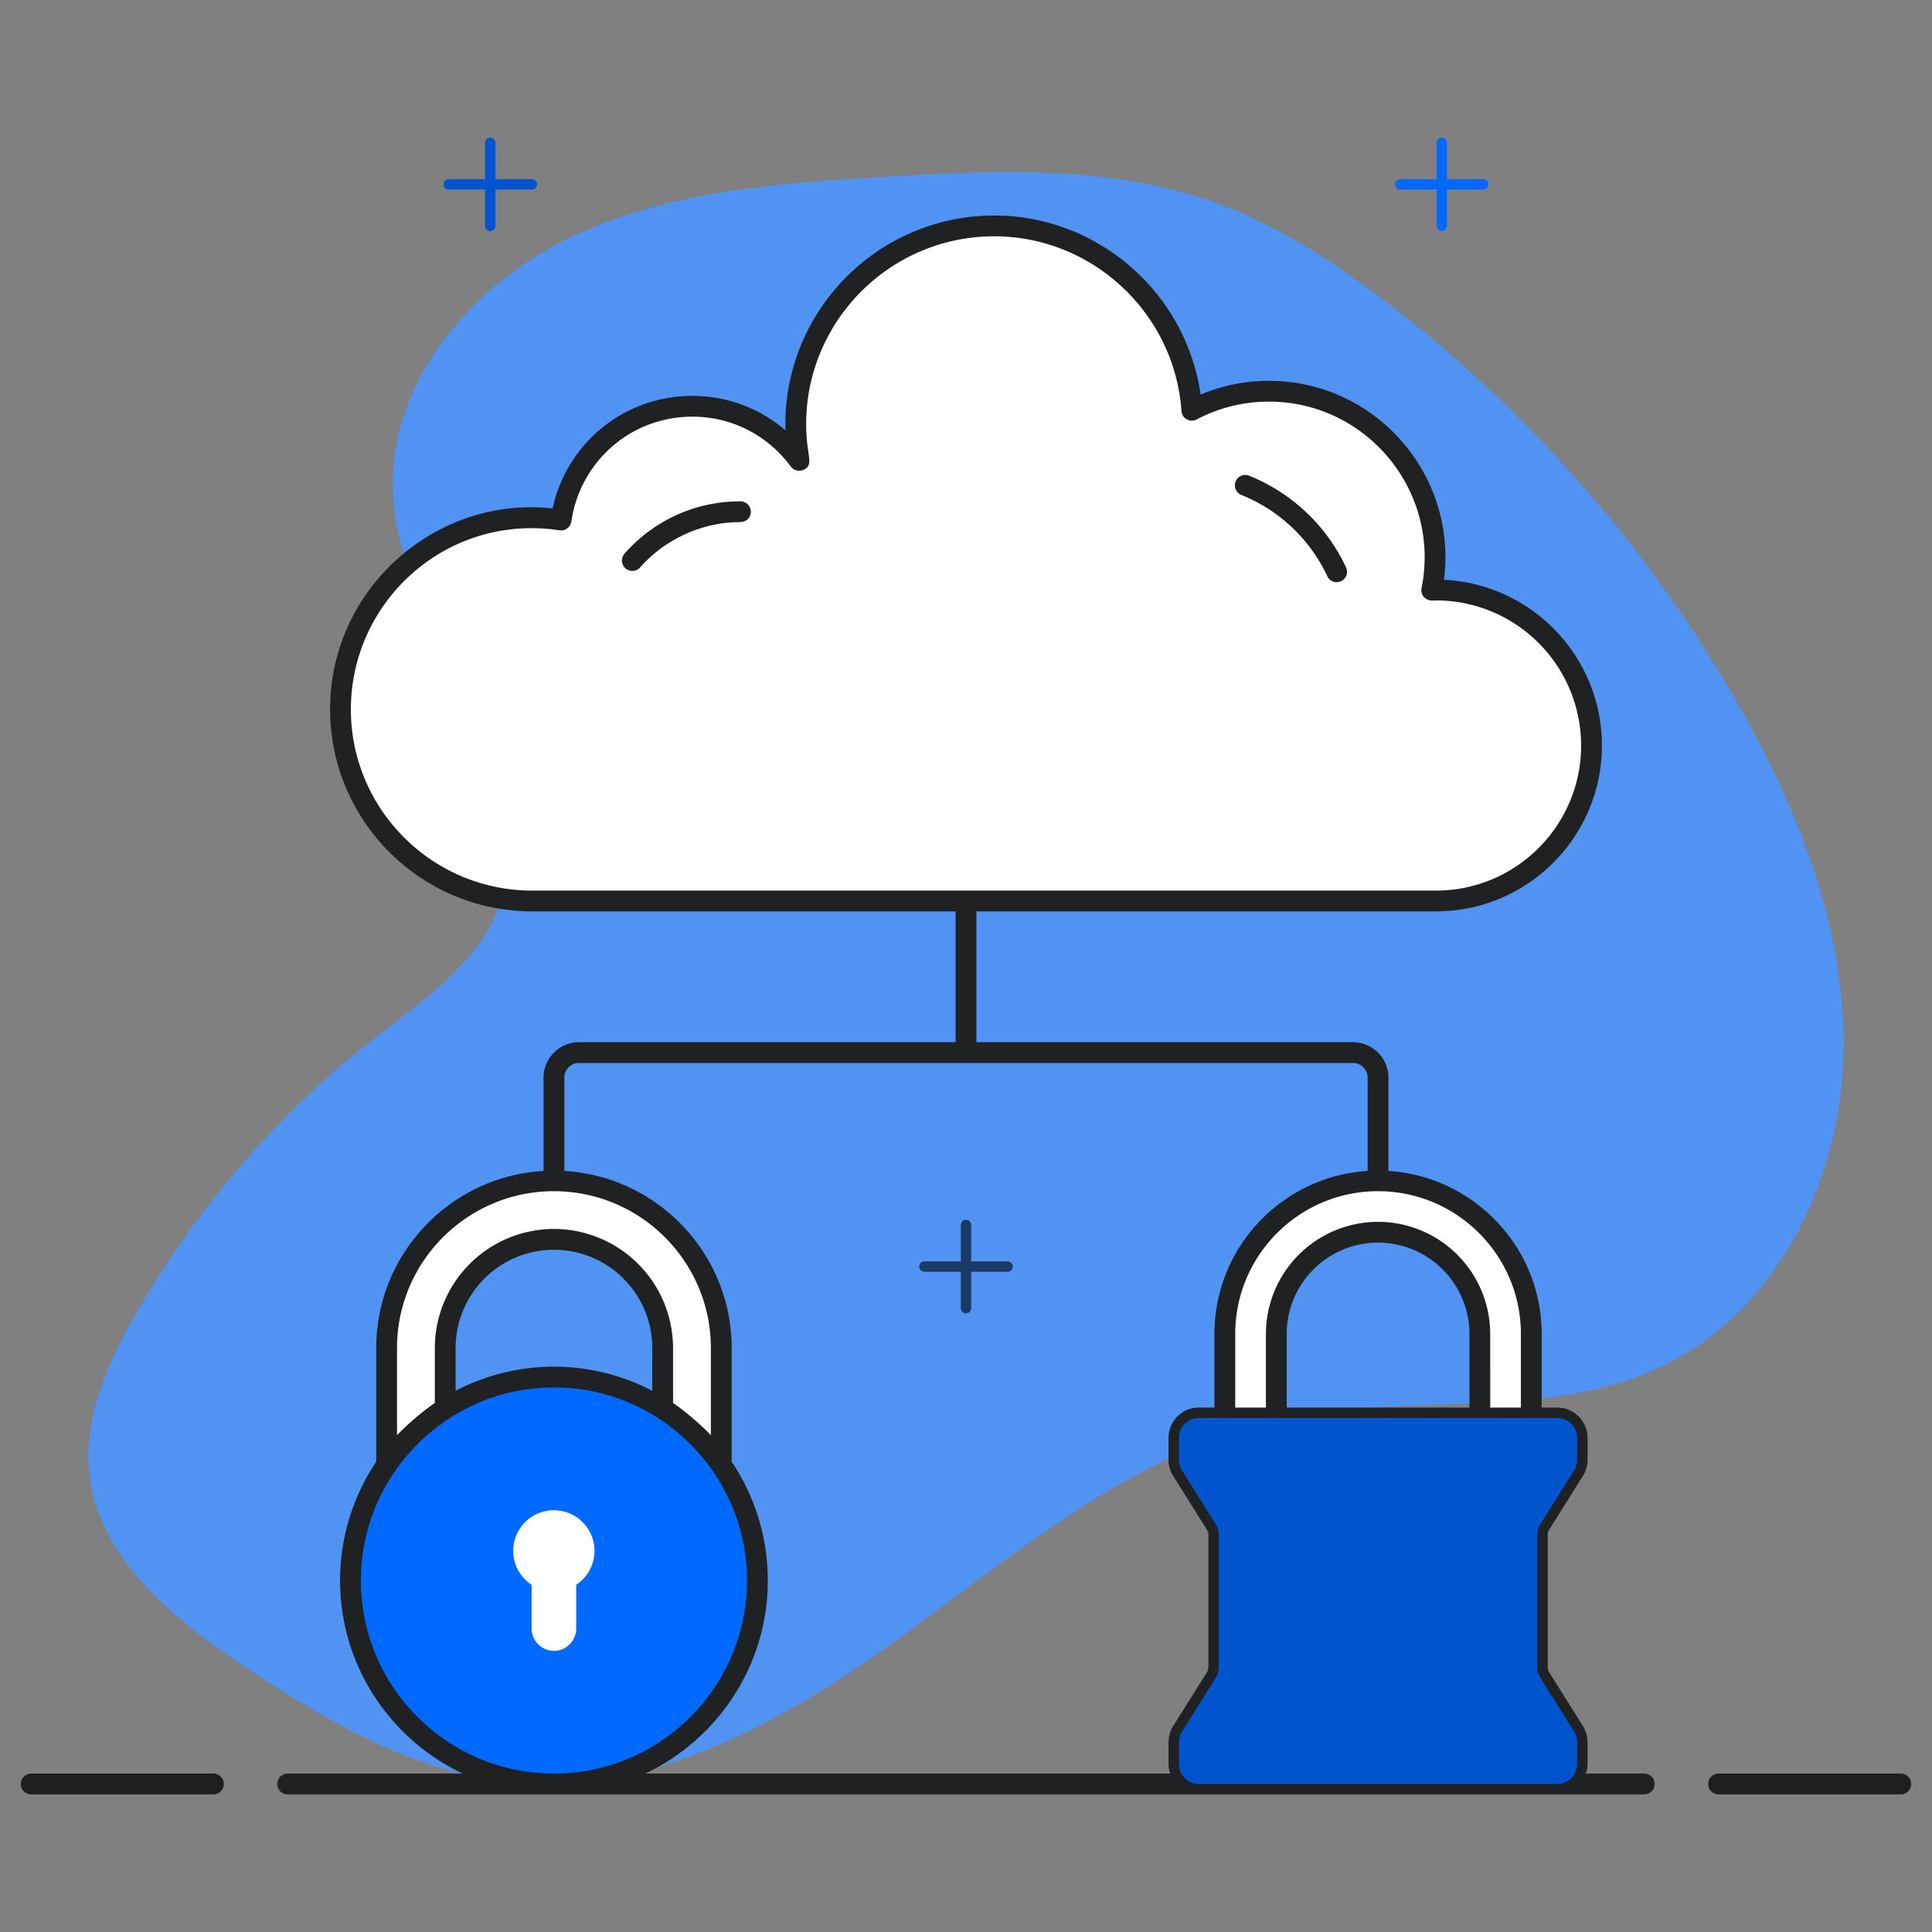<svg xmlns="http://www.w3.org/2000/svg" viewBox="0 0 93 93"><rect x="0" y="0" width="93" height="93" fill="#808080" stroke="none"/><path fill="#5093f3" d="M24.482 40.271c-.2-2.993-1.595-5.756-2.92-8.447s-2.637-5.516-2.651-8.516c-.025-5.15 3.9-9.663 8.548-11.883s9.933-2.6 15.075-2.908c5.375-.322 10.924-.583 15.988 1.247 2.92 1.054 5.557 2.767 8.03 4.642a65.01 65.01 0 0 1 17.05 19.375c2.995 5.218 5.296 11.05 5.134 17.065-.162 6.014-3.2 12.207-8.6 14.861-5.56 2.734-12.224 1.314-18.29 2.573-6.842 1.418-12.45 6.107-18.09 10.232-5.639 4.125-12.187 7.973-19.14 7.282-4.642-.462-8.831-2.91-12.721-5.485-3.463-2.293-7.128-5.225-7.59-9.352-.302-2.691.861-5.324 2.205-7.675a45.935 45.935 0 0 1 10.095-12.157c3.656-3.111 8.25-5.293 7.877-10.854z" class="colorc3f7fc svgShape"/><path fill="#1e1e1e" d="M91.5 86.375h-8.774a.5.5 0 1 1 0-1H91.5a.5.5 0 1 1 0 1zm-81.226 0H1.5a.5.5 0 1 1 0-1h8.774a.5.5 0 1 1 0 1z" class="color1e1e1e svgShape"/><path fill="#fff" d="M69.125 28.401c-.07 0-.137.009-.206.01a7.995 7.995 0 0 0-7.837-9.58 7.962 7.962 0 0 0-3.71.918c-.349-4.958-4.47-8.874-9.517-8.874a9.55 9.55 0 0 0-9.55 9.55c0 .593.062 1.171.165 1.734-1.17-1.57-3.026-2.602-5.136-2.602-3.223 0-5.866 2.381-6.327 5.476a9.252 9.252 0 0 0-1.391-.116 9.227 9.227 0 0 0-9.227 9.226 9.227 9.227 0 0 0 9.227 9.227h43.51a7.485 7.485 0 0 0 0-14.969z" class="colorffffff svgShape"/><path fill="#EAF3FA" d="M46.5 43.37v7.299"/><path fill="#fff" d="M26.662 56.84c-4.437 0-8.05 3.607-8.05 8.05v5.62a9.768 9.768 0 0 1 2.819-2.706V64.89a5.239 5.239 0 0 1 5.231-5.232A5.24 5.24 0 0 1 31.9 64.89v2.914a9.77 9.77 0 0 1 2.818 2.706v-5.62c0-4.443-3.613-8.05-8.056-8.05z" class="colorffffff svgShape"/><circle cx="26.665" cy="76.081" r="9.794" fill="#0069ff" class="colorff6700 svgShape"/><path fill="#fff" d="M28.617 74.651c0 .682-.35 1.285-.88 1.635v2.103c0 .293-.118.564-.315.76a1.051 1.051 0 0 1-.755.317 1.08 1.08 0 0 1-1.077-1.077v-2.103a1.952 1.952 0 0 1 1.077-3.586c1.076 0 1.95.874 1.95 1.951zm39.67.983c0 .682-.349 1.285-.879 1.634v2.103c0 .293-.118.564-.315.761a1.051 1.051 0 0 1-.756.316 1.08 1.08 0 0 1-1.077-1.077v-2.103a1.952 1.952 0 0 1 1.077-3.586c1.077 0 1.95.875 1.95 1.952zm-1.955-18.795c-4.062 0-7.372 3.31-7.372 7.371v4.045h2.477V64.21a4.9 4.9 0 0 1 9.798 0v4.045h2.476V64.21c0-4.06-3.31-7.37-7.38-7.37z" class="colorffffff svgShape"/><path fill="#1f2123" d="M79.152 85.375h-2.814a1.45 1.45 0 0 0 .08-.458V83.86c0-.274-.076-.542-.222-.775l-1.624-2.587a.462.462 0 0 1-.07-.245v-6.376c0-.086.024-.17.07-.243l1.624-2.589c.146-.232.223-.5.223-.774v-1.057a1.46 1.46 0 0 0-1.458-1.458h-.75V64.21c0-4.17-3.266-7.585-7.377-7.845v-4.49c0-.94-.766-1.706-1.706-1.706H47V43.87h22.125c4.403 0 7.985-3.581 7.985-7.984 0-4.275-3.377-7.776-7.602-7.976.648-5.094-3.328-9.577-8.427-9.577a8.369 8.369 0 0 0-3.287.663c-.7-4.89-4.933-8.621-9.939-8.621-5.542 0-10.05 4.508-10.05 10.05 0 .097.002.195.005.293a6.813 6.813 0 0 0-4.476-1.66 6.857 6.857 0 0 0-6.732 5.417c-5.552-.625-10.712 3.799-10.712 9.669 0 5.363 4.363 9.726 9.726 9.726H46v6.299H27.872c-.941 0-1.707.766-1.707 1.706v4.49c-4.483.26-8.054 3.978-8.054 8.525v5.473a10.232 10.232 0 0 0-1.74 5.718c0 4.102 2.418 7.64 5.898 9.294h-8.421a.5.5 0 1 0 0 1h65.304a.5.5 0 1 0 0-1zM16.89 34.144c0-5.225 4.63-9.434 10.042-8.617a.498.498 0 0 0 .569-.42c.437-2.926 2.89-5.05 5.833-5.05 1.873 0 3.599.875 4.734 2.401.139.187.386.25.602.16.555-.242.135-.647.135-2.193 0-4.99 4.06-9.05 9.05-9.05 4.726 0 8.687 3.693 9.017 8.409a.5.5 0 0 0 .732.407 7.406 7.406 0 0 1 3.477-.858c4.703 0 8.284 4.31 7.348 8.98-.03.15.01.305.108.42a.572.572 0 0 0 .396.179l.192-.011a6.993 6.993 0 0 1 6.985 6.985c0 3.85-3.133 6.984-6.985 6.984H25.616c-4.811 0-8.726-3.914-8.726-8.726zM73.21 64.21v3.545h-1.476V64.21a5.405 5.405 0 0 0-5.402-5.395 5.402 5.402 0 0 0-5.395 5.395v3.545H59.46V64.21c0-3.788 3.083-6.87 6.872-6.87 3.793 0 6.879 3.082 6.879 6.87zm-2.476 0v3.546h-8.797V64.21a4.4 4.4 0 0 1 4.395-4.395 4.404 4.404 0 0 1 4.402 4.395zm-51.623.68c0-4.163 3.388-7.55 7.551-7.55 4.167 0 7.557 3.387 7.557 7.55v4.196c-.292-.315-1.147-1.101-1.82-1.552V64.89a5.741 5.741 0 0 0-5.737-5.732 5.738 5.738 0 0 0-5.731 5.732v2.644a12.415 12.415 0 0 0-1.82 1.552V64.89zm12.288 0v2.06a10.22 10.22 0 0 0-9.468 0v-2.06a4.737 4.737 0 0 1 4.731-4.732A4.74 4.74 0 0 1 31.4 64.89zM17.371 76.08c0-5.093 4.152-9.294 9.294-9.294 5.144 0 9.294 4.206 9.294 9.294 0 5.125-4.169 9.294-9.294 9.294s-9.294-4.17-9.294-9.294zm38.96 9.294h-25.27c3.48-1.653 5.898-5.192 5.898-9.294a10.23 10.23 0 0 0-1.74-5.718V64.89c0-4.546-3.57-8.263-8.054-8.525v-4.49c0-.39.317-.706.707-.706h37.256c.39 0 .706.317.706.707v4.489c-4.109.258-7.374 3.673-7.374 7.845v3.546h-.752a1.46 1.46 0 0 0-1.458 1.458v1.057c0 .274.077.542.223.775l1.624 2.588c.046.073.07.157.07.243v6.376a.46.46 0 0 1-.07.245l-1.624 2.587a1.46 1.46 0 0 0-.223.775v1.057c0 .16.032.313.081.458zm19.088-.458a.458.458 0 0 1-.458.458H57.708a.458.458 0 0 1-.458-.458V83.86a.46.46 0 0 1 .07-.244l1.624-2.588c.146-.232.223-.5.223-.775v-6.376a1.45 1.45 0 0 0-.223-.774l-1.624-2.588a.462.462 0 0 1-.07-.244v-1.057c0-.252.205-.458.458-.458h17.253c.253 0 .458.206.458.458v1.057a.46.46 0 0 1-.07.244l-1.624 2.587a1.46 1.46 0 0 0-.223.775v6.376c0 .275.077.543.223.776l1.624 2.587c.046.073.07.158.07.244v1.057z" class="color231f20 svgShape"/><g class="color000000 svgShape"><path fill="#1f2123" d="M64.343 28.024a.5.5 0 0 1-.453-.289 7.753 7.753 0 0 0-4.15-3.915.5.5 0 0 1 .365-.93 8.76 8.76 0 0 1 4.69 4.423.5.5 0 0 1-.452.711z" class="color231f20 svgShape"/></g><g class="color000000 svgShape"><path fill="#1f2123" d="M30.44 27.481a.499.499 0 0 1-.376-.83 7.37 7.37 0 0 1 5.582-2.518c.275.002.498.227.497.503s-.195.473-.503.497h-.03c-1.801 0-3.591.813-4.796 2.179a.497.497 0 0 1-.375.169z" class="color231f20 svgShape"/></g><path fill="#0069ff" d="M71.401 8.625h-1.75v-1.75a.25.25 0 0 0-.5 0v1.75h-1.75a.25.25 0 0 0 0 .5h1.75v1.75a.25.25 0 0 0 .5 0v-1.75h1.75a.25.25 0 0 0 0-.5z" class="colorff6700 svgShape"/><path fill="#0055ce" d="M74.96 68.256H57.708a.959.959 0 0 0-.958.959v1.056c0 .18.05.357.146.51l1.624 2.587a.96.96 0 0 1 .147.51v6.376a.96.96 0 0 1-.147.51l-1.624 2.587a.959.959 0 0 0-.146.51v1.055c0 .53.429.959.958.959H74.96a.96.96 0 0 0 .959-.959V83.86c0-.18-.05-.357-.147-.51l-1.623-2.587a.958.958 0 0 1-.147-.51v-6.376c0-.18.05-.356.147-.51l1.623-2.587a.958.958 0 0 0 .147-.51v-1.055a.96.96 0 0 0-.959-.959zM25.6 9.125a.25.25 0 0 0 0-.5h-1.75v-1.75a.25.25 0 0 0-.5 0v1.75H21.6a.25.25 0 0 0 0 .5h1.75v1.75a.25.25 0 0 0 .5 0v-1.75h1.75z" class="color00ce4a svgShape"/><path fill="#1c3a66" d="M48.5 60.719h-1.75v-1.75a.25.25 0 0 0-.5 0v1.75H44.5a.25.25 0 0 0 0 .5h1.75v1.75a.25.25 0 0 0 .5 0v-1.75h1.75a.25.25 0 0 0 0-.5z" class="color2e1c66 svgShape"/></svg>